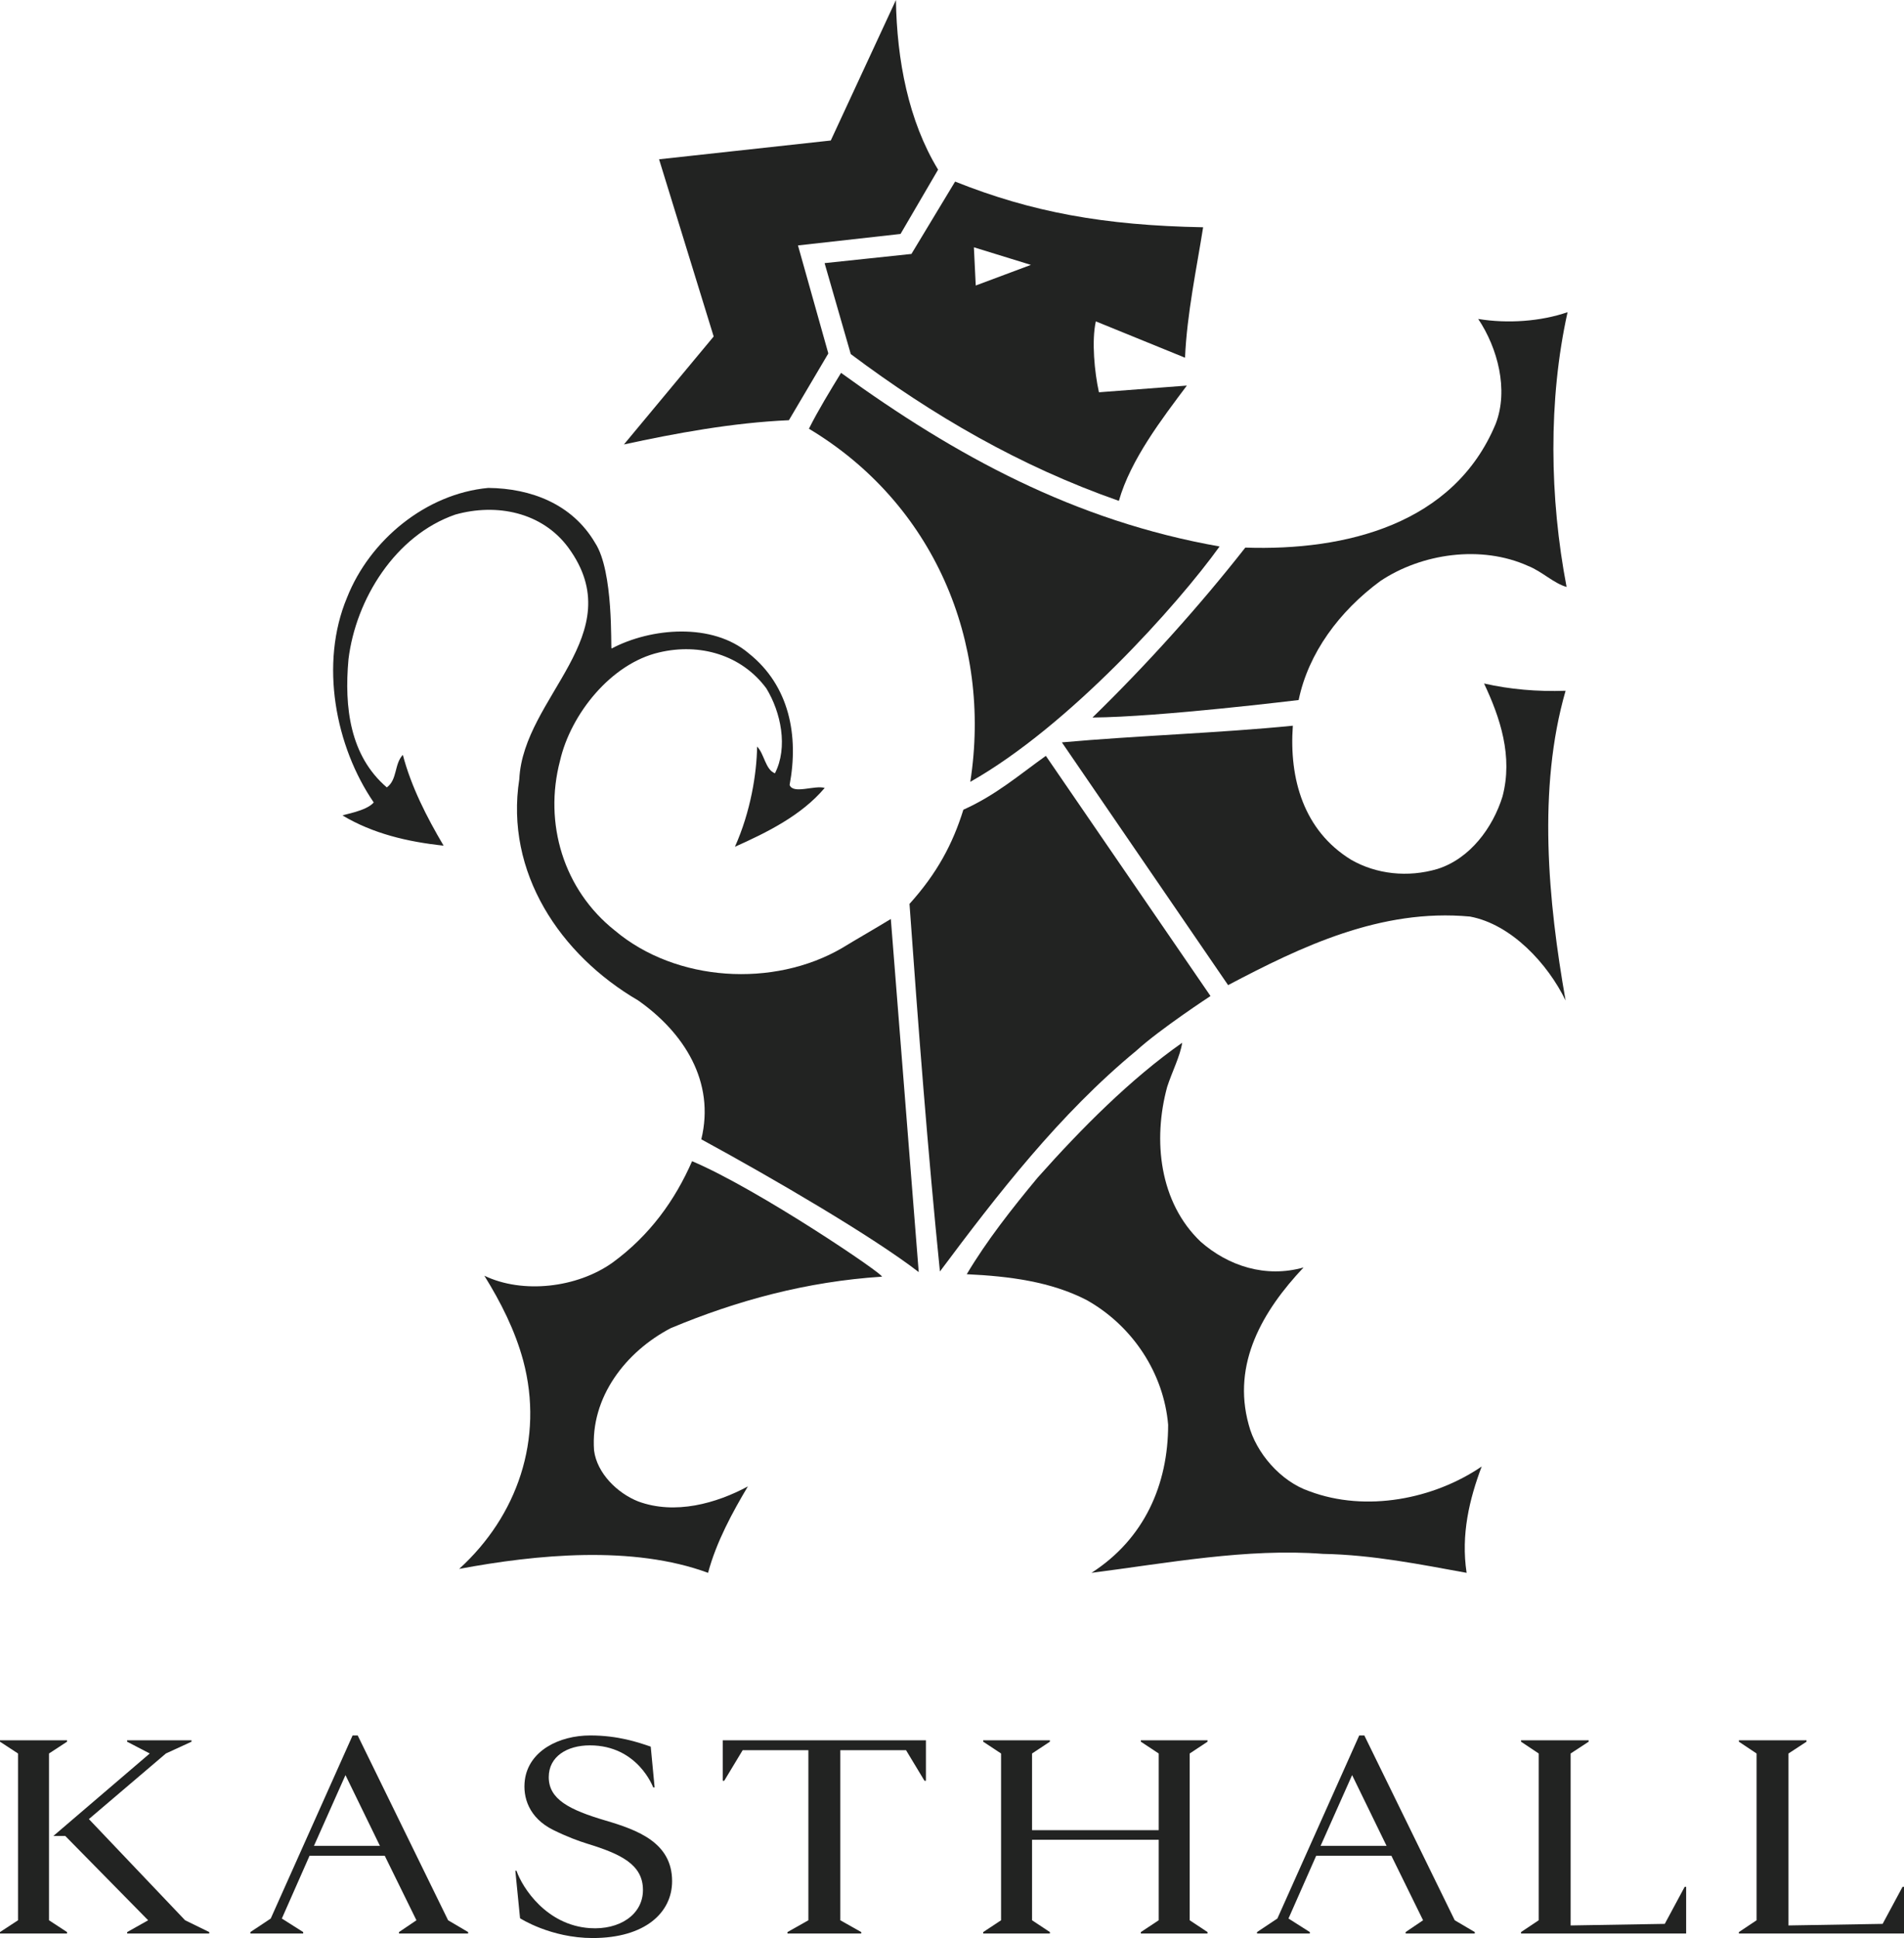 <?xml version="1.0" encoding="UTF-8"?>
<!DOCTYPE svg PUBLIC "-//W3C//DTD SVG 1.1//EN" "http://www.w3.org/Graphics/SVG/1.1/DTD/svg11.dtd">
<!-- Creator: CorelDRAW Home & Student 2014 -->
<svg xmlns="http://www.w3.org/2000/svg" xml:space="preserve" width="963px" height="980px" version="1.1" style="shape-rendering:geometricPrecision; text-rendering:geometricPrecision; image-rendering:optimizeQuality; fill-rule:evenodd; clip-rule:evenodd"
viewBox="0 0 963024 979966"
 xmlns:xlink="http://www.w3.org/1999/xlink">
 <defs>
  <style type="text/css">
   <![CDATA[
    .fil0 {fill:#222322;fill-rule:nonzero}
   ]]>
  </style>
 </defs>
 <g id="Ebene_x0020_1">
  <path class="fil0" d="M474483 85754l-19002 32517 -51876 5802 15353 54623 -19938 33759c-28477,1242 -57447,6626 -83453,12264l45401 -54598 -27617 -89600 86850 -9499 32945 -71022 3 0c483,30424 6362,61180 21334,85754z"/>
  <path class="fil0" d="M792858 157832c-9843,44426 -9107,93994 -493,138928 -6384,-1737 -12517,-7880 -19381,-10577 -23816,-10794 -53990,-6361 -74878,7637 -20638,15201 -36332,36318 -41261,60133 -89,-24 -69925,8589 -104279,8842 27235,-26539 53989,-56217 77299,-85925 50797,1710 105545,-11781 126649,-62603 6614,-17164 991,-38296 -8842,-53015 14985,2470 31656,1231 45186,-3420z"/>
  <path class="fil0" d="M616854 276301c-21155,29453 -76083,90800 -126094,119011 11034,-70873 -18545,-140763 -81618,-178549 4661,-9337 10858,-19407 16253,-28250 57930,41968 118126,74866 191459,87788z"/>
  <path class="fil0" d="M300960 274439c9551,14441 7853,53229 8347,53482 19878,-10538 51040,-13263 69456,2470 20611,16444 25286,41715 20611,66505 1801,4852 12593,0 17748,1496 -11782,13997 -29453,22638 -45413,29769 7981,-17799 11046,-37154 11222,-50672 3688,3700 4119,11592 9021,13518 6739,-13175 3015,-30908 -4345,-42944 -12529,-16938 -33631,-23081 -54255,-18177 -24310,5635 -44668,31163 -50090,54723 -8335,31668 1737,65304 27755,85926 30937,26031 80265,28971 114873,8828 7599,-4648 17075,-10032 24677,-14693l14111 178551c-23005,-17799 -73396,-47252 -109969,-67139 7106,-29201 -8841,-53989 -31911,-70204 -39536,-23055 -67492,-64795 -60144,-111919 1987,-41740 56940,-73157 24791,-117089 -13241,-17925 -36320,-22573 -57184,-16683 -30441,10540 -50316,42945 -54001,73119 -2218,24320 745,48871 19393,64833 5398,-3967 3685,-11781 8095,-16467 4180,15960 12033,31413 20623,45920 -18418,-1965 -35850,-6145 -51063,-15240 0,-471 12033,-2181 15719,-6614 -19382,-28249 -27489,-70217 -13504,-103595 11542,-29198 40006,-52534 71421,-55447 21611,216 42462,8107 54016,27743z"/>
  <path class="fil0" d="M791858 349266c-14252,49343 -8842,106536 0,156612 -9070,-18660 -27477,-38550 -48366,-42436 -45123,-4183 -85506,15262 -122331,34669l-84075 -122751c38054,-3418 79551,-4711 116820,-8423 -1926,26767 5422,53016 29466,67773 12768,7348 28705,9095 43690,4662 16430,-5167 27995,-20877 32873,-36583 5422,-20358 -1204,-39993 -9311,-57196 13011,2951 26769,4180 41234,3673z"/>
  <path class="fil0" d="M612256 503622c0,0 -25589,16759 -37370,27527 -39041,32177 -70522,72990 -99480,111754 -6130,-60576 -10981,-124015 -15392,-185861 13871,-15391 21840,-30212 27249,-47630 16379,-7346 27983,-17419 41715,-27233l83278 121443z"/>
  <path class="fil0" d="M590340 549581c-7348,27006 -3928,58422 16950,78285 13985,12289 32873,18432 52039,13010 -20623,21853 -36332,48620 -27742,79529 3685,14250 16215,28717 30679,33632 28732,10794 63074,3928 87155,-12515 -6181,16443 -10565,34366 -7626,53773 -23054,-4180 -47377,-9119 -72637,-9590 -38560,-2949 -78818,4688 -117099,9590 26754,-17188 38776,-44678 38776,-74890 -2193,-25753 -17671,-49822 -41246,-63062 -18153,-9335 -39016,-12033 -60616,-13047 10059,-16911 22815,-33125 35851,-48834 22067,-24790 46870,-49810 73119,-68214 -976,6626 -5145,14731 -7603,22333z"/>
  <path class="fil0" d="M446005 645538c-38028,2470 -73384,12060 -106750,26033 -22588,11781 -40753,34860 -38788,61843 1481,11527 11767,21599 22333,25779 18658,6877 39524,989 55471,-7603 -7615,12770 -15947,27971 -20142,43705 -38040,-14024 -86622,-9335 -125891,-1987 29453,-26767 42956,-65783 32404,-105307 -4192,-15457 -11312,-29453 -19659,-42945 19392,9312 46895,6144 64807,-6611 18913,-13784 31668,-31669 40258,-51304 33621,14213 98427,58169 95957,58397z"/>
  <path class="fil0" d="M554264 162481l45109 18370c976,-22322 5954,-45604 9157,-65961 -50277,-927 -86771,-7666 -125448,-23096l-22090 36588 -43921 4647 13241 45983c41231,30908 85593,56752 135604,74233 5904,-20839 21866,-41573 34381,-58298 -13275,1015 -44465,3385 -44465,3385 -2241,-10072 -3773,-26033 -1568,-35851zm-60742 -18140l-938 -19318 28844 8891 -27906 10427z"/>
  <path class="fil0" d="M687487 877523l-41401 92575 -10294 6845 0 729 26703 0 0 -729 -10791 -6845 14014 -31748 38028 0 16030 32631 -8822 5962 0 729 34968 0 0 -729 -10126 -5962 -45728 -93458 -2581 0zm-3602 20049l17428 35782 -33369 0 15941 -35782z"/>
  <polygon class="fil0" points="879520,879957 879520,880684 888454,886645 888454,970981 879520,976943 879520,977672 963024,977672 963024,954052 962296,954052 952215,972801 904598,973595 904598,886645 913713,880684 913713,879957 "/>
  <polygon class="fil0" points="577040,879957 577040,880684 586061,886645 586061,925420 522003,925420 522003,886645 531023,880684 531023,879957 497307,879957 497307,880684 506328,886645 506328,970981 497307,976943 497307,977672 531023,977672 531023,976943 522003,970981 522003,930290 586061,930290 586061,970981 577040,976943 577040,977672 610758,977672 610758,976943 601736,970981 601736,886645 610758,880684 610758,879957 "/>
  <polygon class="fil0" points="769330,879957 769330,880684 778264,886645 778264,970981 769330,976943 769330,977672 852834,977672 852834,954052 852105,954052 842025,972801 794412,973595 794412,886645 803523,880684 803523,879957 "/>
  <polygon class="fil0" points="365580,879957 365580,900434 366308,900434 375632,884975 408875,884975 408875,970981 398298,976943 398298,977672 435600,977672 435600,976943 425023,970981 425023,884975 458265,884975 467590,900434 468315,900434 468315,879957 "/>
  <path class="fil0" d="M178339 877523l-41401 92575 -10294 6845 0 729 26703 0 0 -729 -10794 -6845 14017 -31748 38028 0 16030 32631 -8822 5962 0 729 34965 0 0 -729 -10123 -5962 -45727 -93458 -2582 0zm-3602 20049l17428 35782 -33369 0 15941 -35782z"/>
  <polygon class="fil0" points="0,879957 0,880684 9115,886645 9115,970981 0,976943 0,977672 33901,977672 33901,976943 24789,970981 24789,886645 33901,880684 33901,879957 "/>
  <polygon class="fil0" points="64286,879957 64286,880684 75735,886645 27003,928341 33005,928341 74933,970981 64334,976943 64334,977672 105829,977672 105829,976943 93621,970981 44953,919812 83905,886645 96864,880684 96864,879957 "/>
  <path class="fil0" d="M306143 920509c-18274,-5401 -28591,-10742 -28591,-21908 0,-10463 9309,-16067 20793,-16067 24321,0 32030,21268 32030,21268l725 0 -1965 -20627c-6298,-2156 -16468,-5653 -30549,-5653 -16008,0 -31167,7879 -33113,22500 -1156,8676 2001,19181 14361,25298 6861,3399 13065,5669 17185,6933 17072,5231 28180,10560 28180,23416 0,12510 -11905,20290 -26848,19288 -22007,-1475 -34177,-20487 -37122,-29042l-577 0 2380 24049c0,0 15432,10002 36737,10002 26549,0 40173,-12874 40173,-28755 0,-19567 -17505,-25884 -33799,-30702z"/>
 </g>
</svg>
